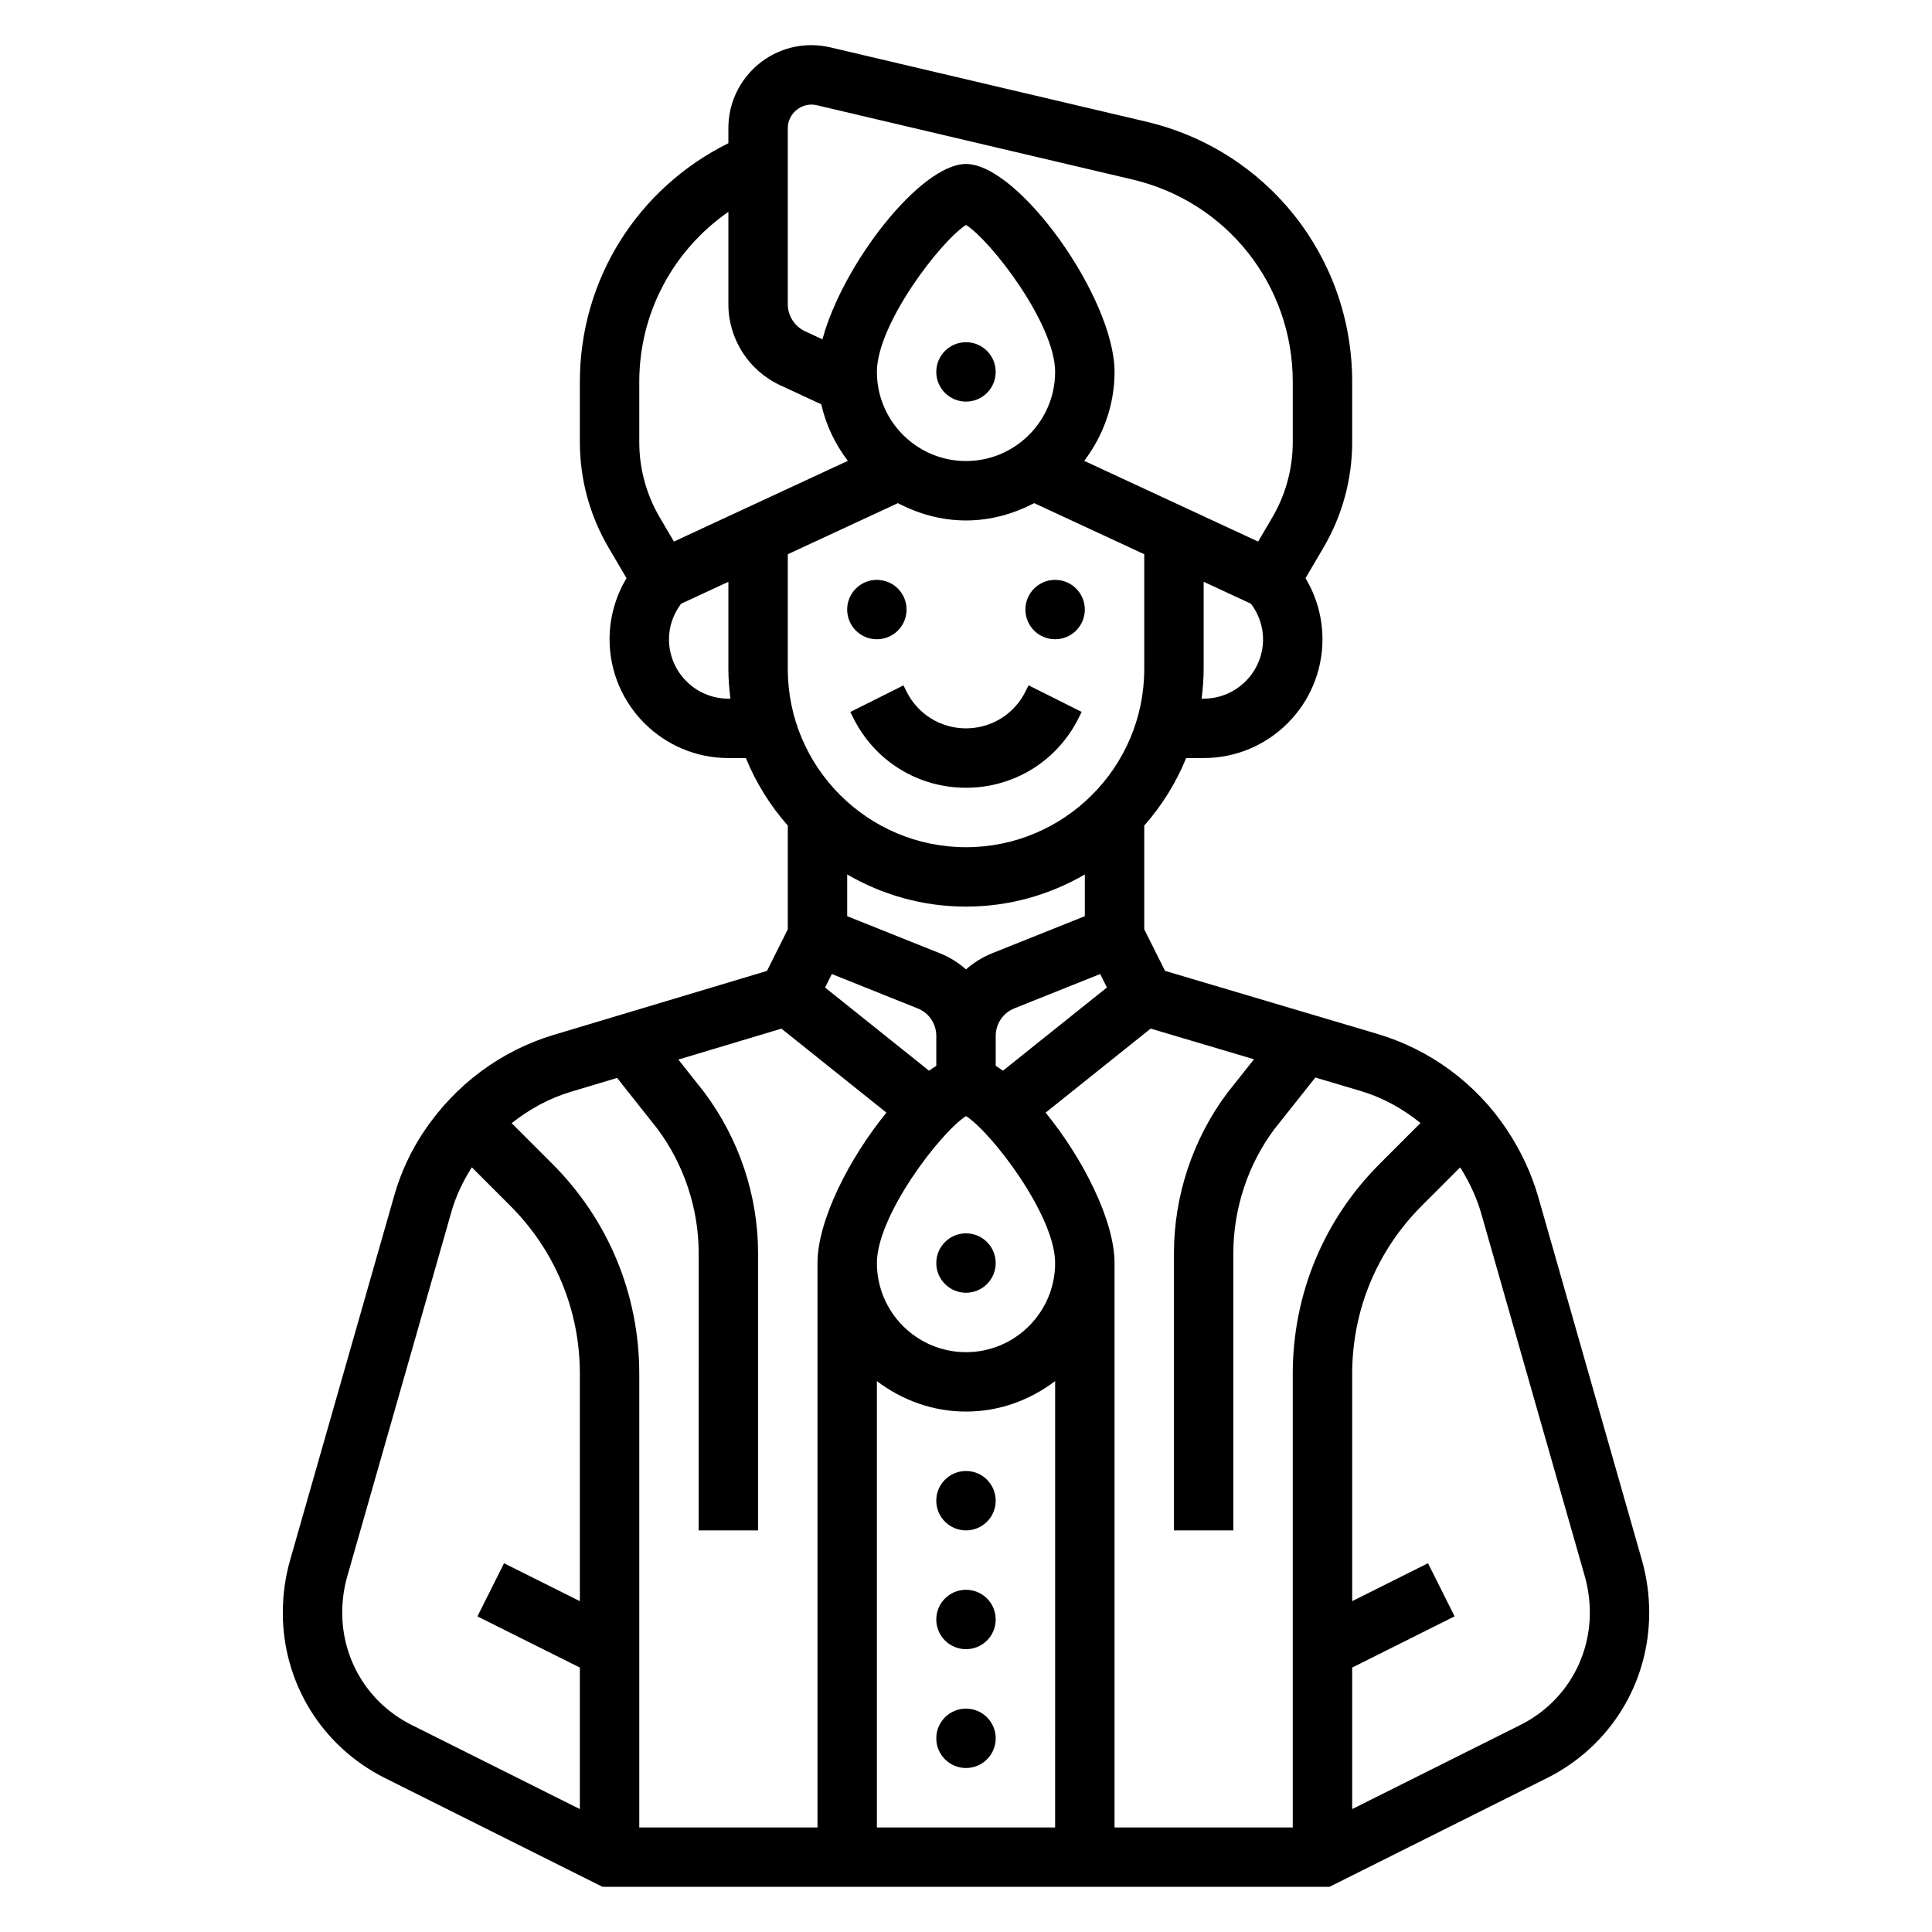 <?xml version="1.0" encoding="UTF-8"?>
<!-- Uploaded to: ICON Repo, www.iconrepo.com, Generator: ICON Repo Mixer Tools -->
<svg fill="#000000" width="800px" height="800px" version="1.1" viewBox="144 144 512 512" xmlns="http://www.w3.org/2000/svg">
 <g>
  <path d="m384.25 305.54c0 4.348-3.523 7.871-7.871 7.871-4.348 0-7.871-3.523-7.871-7.871s3.523-7.871 7.871-7.871c4.348 0 7.871 3.523 7.871 7.871"/>
  <path d="m431.49 305.54c0 4.348-3.527 7.871-7.875 7.871-4.348 0-7.871-3.523-7.871-7.871s3.523-7.871 7.871-7.871c4.348 0 7.875 3.523 7.875 7.871"/>
  <path d="m415.74 327.29c-3 5.996-9.027 9.73-15.742 9.73s-12.746-3.731-15.742-9.73l-0.828-1.66-14.082 7.047 0.828 1.66c5.68 11.367 17.109 18.426 29.824 18.426s24.145-7.062 29.828-18.438l0.828-1.66-14.082-7.047z"/>
  <path d="m407.87 242.56c0 4.348-3.523 7.871-7.871 7.871s-7.875-3.523-7.875-7.871 3.527-7.871 7.875-7.871 7.871 3.523 7.871 7.871"/>
  <path d="m407.87 478.72c0 4.348-3.523 7.871-7.871 7.871s-7.875-3.523-7.875-7.871 3.527-7.871 7.875-7.871 7.871 3.523 7.871 7.871"/>
  <path d="m407.87 541.7c0 4.348-3.523 7.871-7.871 7.871s-7.875-3.523-7.875-7.871c0-4.348 3.527-7.871 7.875-7.871s7.871 3.523 7.871 7.871"/>
  <path d="m407.87 573.18c0 4.348-3.523 7.871-7.871 7.871s-7.875-3.523-7.875-7.871 3.527-7.871 7.875-7.871 7.871 3.523 7.871 7.871"/>
  <path d="m407.87 604.67c0 4.348-3.523 7.871-7.871 7.871s-7.875-3.523-7.875-7.871 3.527-7.871 7.875-7.871 7.871 3.523 7.871 7.871"/>
  <path d="m579.09 557.33c-5.227-18.27-21.301-74.57-27.379-95.922-1.801-6.328-4.59-12.336-8.445-18.137-8.094-12.137-20.246-21.121-34.234-25.27l-56.285-16.711-5.512-11.02v-27.473c4.637-5.273 8.422-11.297 11.109-17.902h4.637c17.367 0 31.488-14.121 31.488-31.488 0-5.754-1.582-11.328-4.496-16.184l4.762-8.102c4.977-8.461 7.606-18.121 7.606-27.938v-15.98c0-33.039-22.457-61.395-54.617-68.969l-83.68-19.68c-1.652-0.391-3.344-0.59-5.039-0.59-12.121 0-21.977 9.855-21.977 21.98v4.008c-24.008 11.91-39.359 36.07-39.359 63.25v15.98c0 9.816 2.629 19.477 7.606 27.938l4.762 8.102c-2.914 4.856-4.496 10.438-4.496 16.184 0 17.367 14.121 31.488 31.488 31.488h4.637c2.684 6.606 6.473 12.625 11.109 17.902v27.473l-5.519 11.035-56.543 16.957c-13.949 4.188-26.105 13.195-34.426 25.672-3.465 5.203-6.094 10.879-7.801 16.879l-27.57 96.516c-1.309 4.566-1.969 9.289-1.969 14.035 0 18.695 10.383 35.496 27.094 43.848l57.641 28.82h192.64l57.641-28.82c16.711-8.352 27.094-25.148 27.094-43.848 0-4.746-0.66-9.477-1.969-14.035zm-102.77-132.61-7.043 8.875c-9.141 12.188-14.168 27.277-14.168 42.508l-0.004 73.469h15.742v-73.469c0-11.84 3.914-23.586 10.887-32.891l10.848-13.656 11.965 3.551c5.84 1.73 11.18 4.691 15.902 8.5l-10.801 10.801c-14.867 14.863-23.055 34.637-23.055 55.664v120.22h-47.23v-149.57c0-11.281-8.438-27.836-18.262-39.863l27.836-22.27zm-76.316-40.461c11.477 0 22.215-3.133 31.488-8.516v11.059l-24.512 9.801c-2.613 1.047-4.961 2.512-6.977 4.305-2.016-1.793-4.359-3.258-6.977-4.305l-24.512-9.801v-11.059c9.273 5.383 20.008 8.516 31.488 8.516zm9.785 43.492c-0.645-0.473-1.273-0.898-1.914-1.289v-7.934c0-3.234 1.945-6.109 4.953-7.305l22.734-9.102 1.785 3.574zm-45.344-25.621 22.734 9.102c3.008 1.195 4.949 4.066 4.949 7.301v7.934c-0.629 0.395-1.266 0.82-1.914 1.289l-27.566-22.051zm35.559 37.645c6.684 4.227 23.617 26.277 23.617 38.949 0 13.02-10.598 23.617-23.617 23.617s-23.617-10.598-23.617-23.617c0-12.668 16.934-34.723 23.617-38.949zm-23.617 70.234c6.598 4.996 14.719 8.074 23.617 8.074 8.895 0 17.02-3.078 23.617-8.078l-0.004 118.29h-47.23zm23.617-141.49c-26.047 0-47.23-21.184-47.23-47.23v-30.41l29.172-13.539c5.438 2.832 11.516 4.586 18.059 4.586s12.617-1.754 18.059-4.59l29.172 13.539v30.41c0 26.051-21.184 47.234-47.23 47.234zm0-102.34c-13.02 0-23.617-10.598-23.617-23.617 0-12.668 16.934-34.723 23.617-38.949 6.684 4.227 23.617 26.277 23.617 38.949-0.004 13.02-10.598 23.617-23.617 23.617zm62.977 62.973h-0.543c0.32-2.582 0.543-5.203 0.543-7.871v-23.105l12.531 5.816c2.047 2.719 3.211 5.992 3.211 9.418 0 8.684-7.062 15.742-15.742 15.742zm-110.21-151.2c0-3.922 3.777-6.992 7.668-6.07l83.68 19.688c25.008 5.891 42.477 27.945 42.477 53.641v15.98c0 7.016-1.883 13.91-5.434 19.957l-3.746 6.375-46.082-21.387c4.969-6.59 8.031-14.699 8.031-23.57 0-19.57-25.379-55.105-39.359-55.105-12.098 0-32.723 26.625-38.047 46.469l-4.621-2.148c-2.769-1.285-4.566-4.086-4.566-7.141zm-39.359 67.258c0-18.359 9.035-34.93 23.617-45.066v24.496c0 9.156 5.367 17.562 13.672 21.426l10.949 5.086c1.242 5.551 3.707 10.586 7.031 14.98l-46.082 21.387-3.746-6.375c-3.559-6.043-5.441-12.941-5.441-19.953zm23.617 83.945c-8.684 0-15.742-7.062-15.742-15.742 0-3.426 1.164-6.699 3.203-9.414l12.539-5.816v23.102c0 2.668 0.219 5.289 0.543 7.871zm-41.801 104.2 12.312-3.691 10.598 13.375c7.109 9.477 11.02 21.215 11.02 33.062l-0.004 73.469h15.742v-73.469c0-15.23-5.031-30.324-14.297-42.676l-6.832-8.629 27.316-8.195 27.828 22.262c-9.828 12.023-18.27 28.578-18.27 39.859v149.57h-47.23v-120.22c0-21.027-8.188-40.801-23.059-55.664l-10.754-10.754c4.648-3.691 9.906-6.578 15.629-8.297zm-60.535 138.01c0-3.281 0.457-6.551 1.363-9.707l27.574-96.52c1.164-4.086 2.984-7.965 5.406-11.785l10.188 10.188c11.895 11.891 18.445 27.703 18.445 44.527v60.254l-20.098-10.043-7.047 14.082 27.145 13.562v37.504l-44.578-22.293c-11.348-5.672-18.398-17.078-18.398-29.77zm312.23 29.766-44.578 22.293v-37.504l27.137-13.57-7.047-14.082-20.09 10.051v-60.254c0-16.824 6.551-32.637 18.445-44.531l10.172-10.172c2.441 3.871 4.375 7.996 5.621 12.359 6.07 21.348 22.16 77.664 27.387 95.938 0.895 3.152 1.352 6.418 1.352 9.707 0 12.691-7.055 24.098-18.398 29.766z"/>
 </g>
</svg>